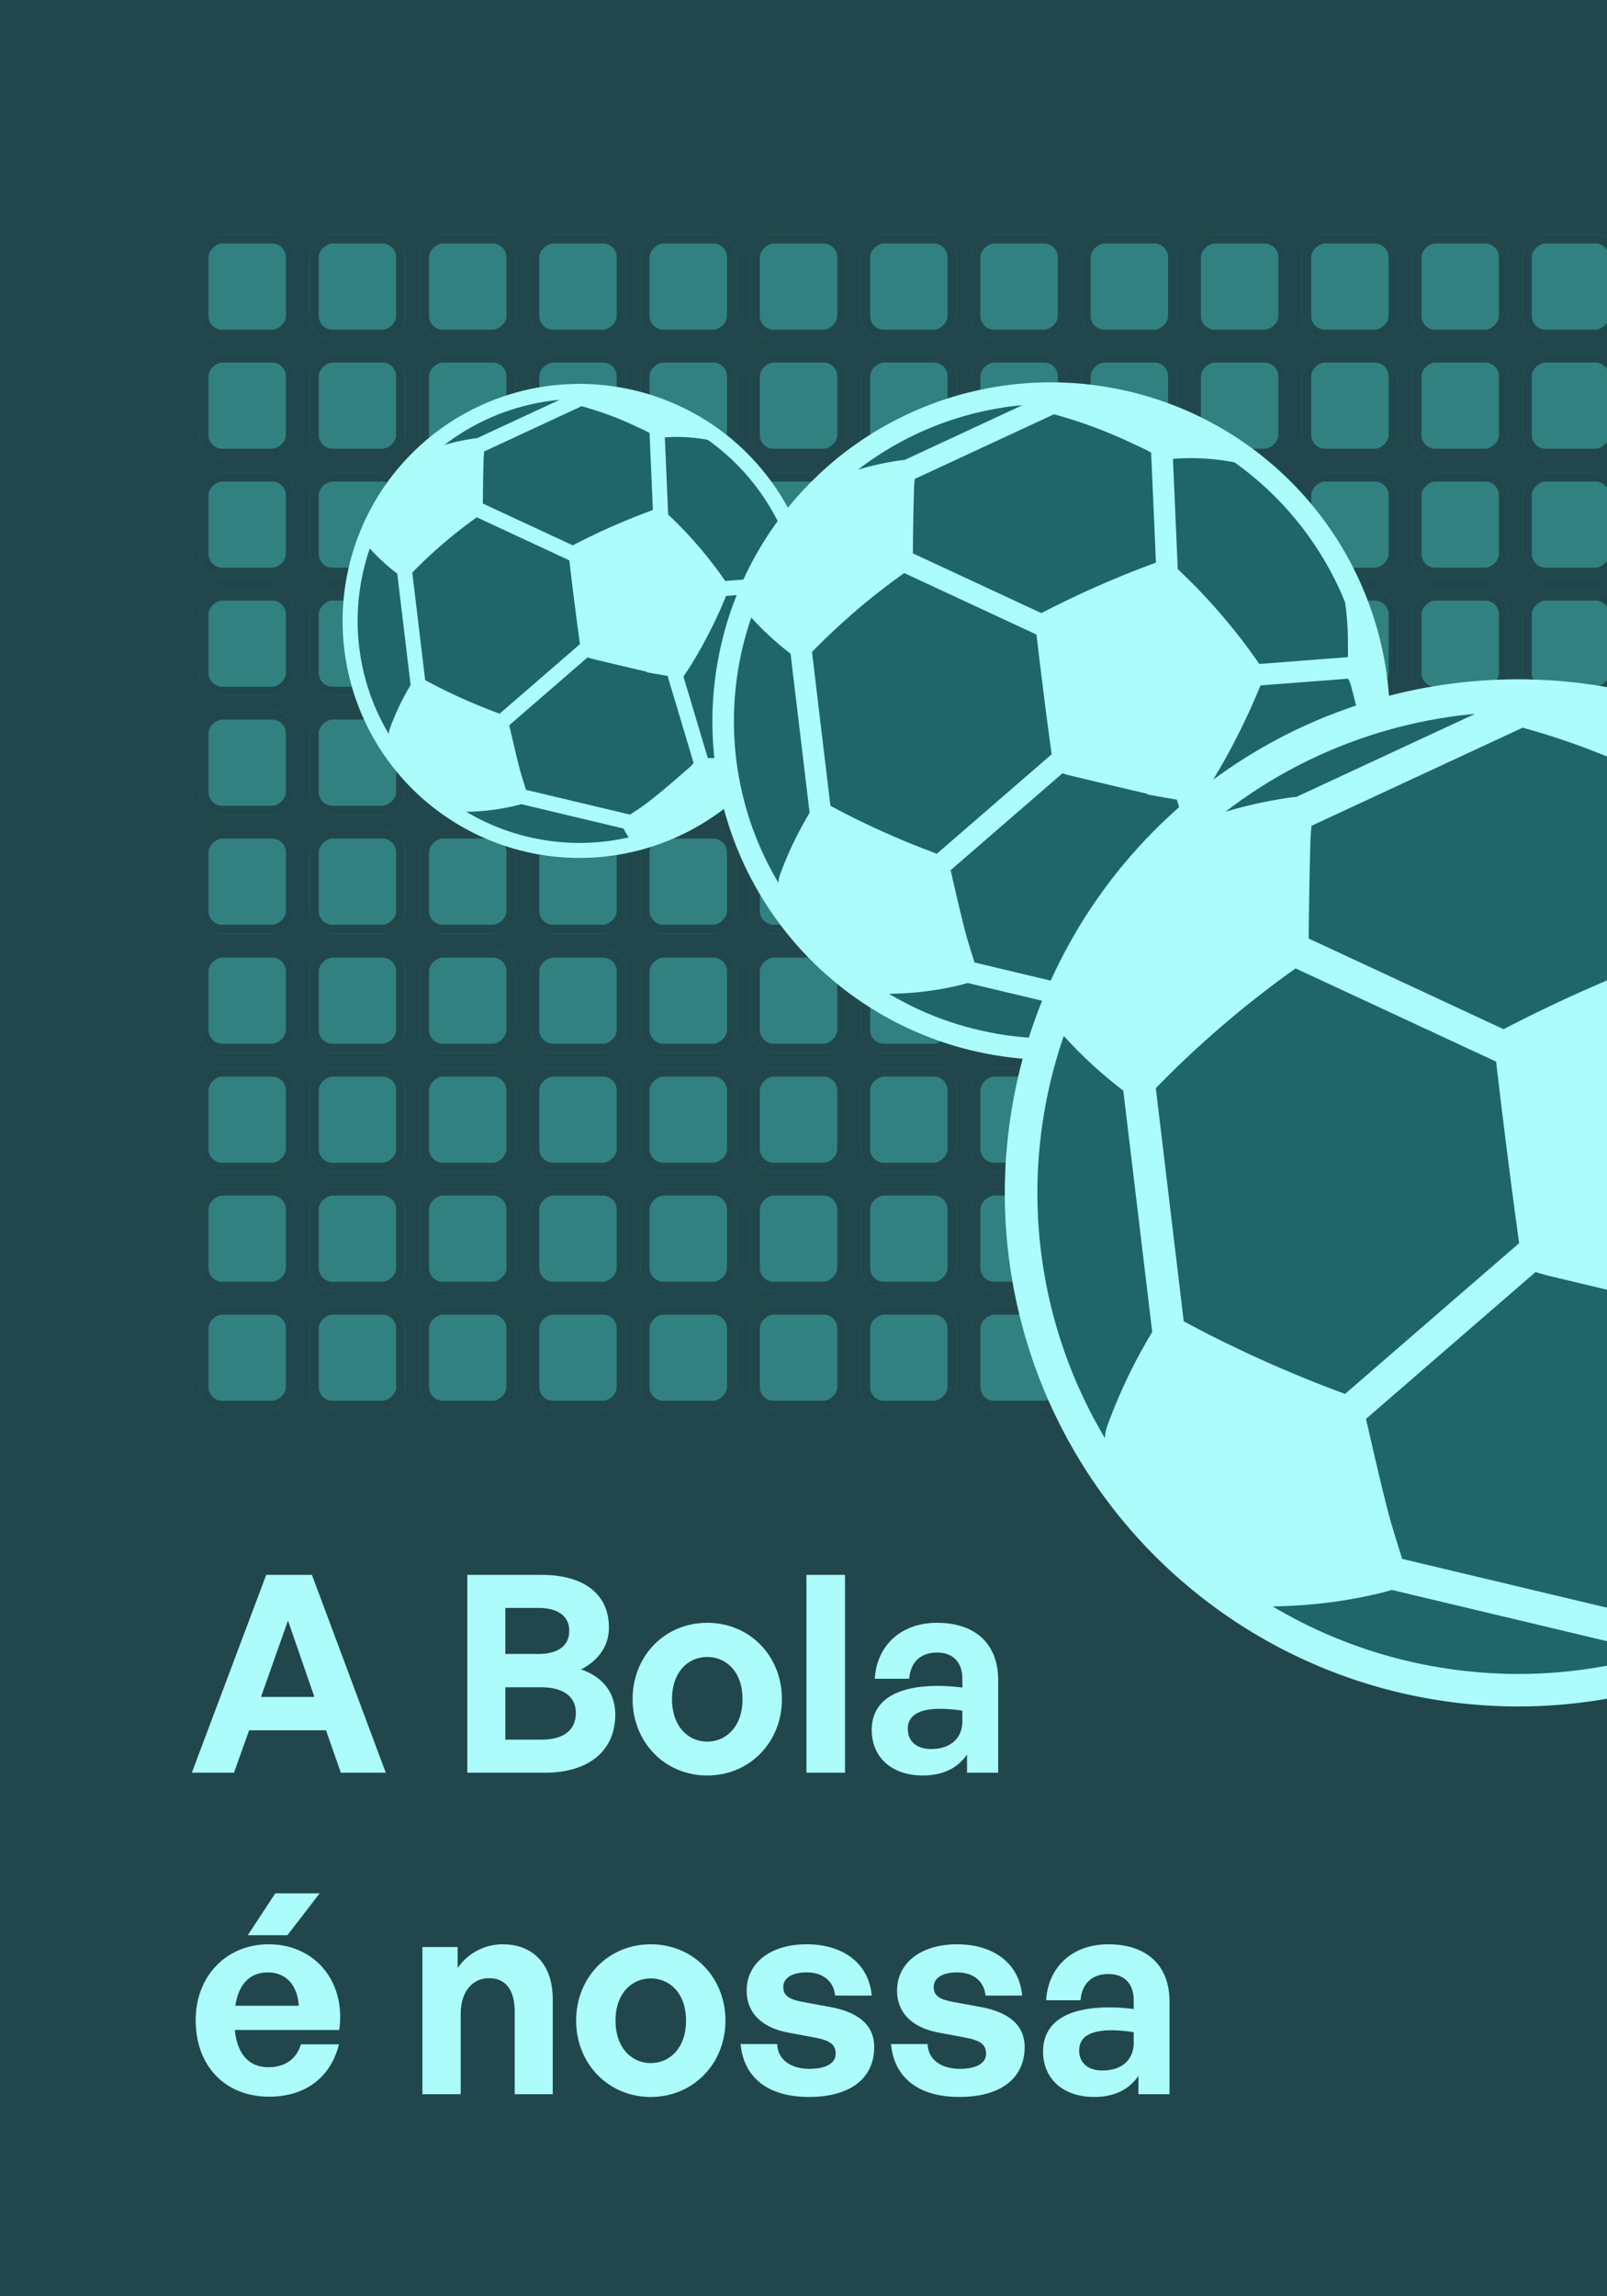 <?xml version="1.0" encoding="UTF-8"?>
<svg xmlns="http://www.w3.org/2000/svg" xmlns:xlink="http://www.w3.org/1999/xlink" width="350" height="500" viewBox="0 0 350 500">
  <rect x="0" y="0" width="350" height="500" fill="#333333" stroke="none"/>
  <defs>
    <clipPath id="a">
      <rect width="350" height="500" transform="translate(-13441 15281)" fill="#21474c"></rect>
    </clipPath>
    <clipPath id="c">
      <rect width="350" height="500"></rect>
    </clipPath>
  </defs>
  <g id="b" clip-path="url(#c)">
    <rect width="350" height="500" fill="#fff"></rect>
    <g transform="translate(13441 -15281)">
      <g clip-path="url(#a)">
        <rect width="350" height="500" transform="translate(-13441 15281)" fill="#21474c"></rect>
      </g>
      <g transform="translate(-13799.661 14812.735) rotate(-60)">
        <g transform="translate(-470.369 735.839) rotate(-30)" fill="#328181" stroke="#21474c" stroke-width="2">
          <rect width="22.753" height="20.857" rx="5" stroke="none"></rect>
          <rect x="1" y="1" width="20.753" height="18.857" rx="4" fill="none"></rect>
        </g>
        <g transform="translate(-447.927 722.882) rotate(-30)" fill="#328181" stroke="#21474c" stroke-width="2">
          <rect width="22.753" height="20.857" rx="5" stroke="none"></rect>
          <rect x="1" y="1" width="20.753" height="18.857" rx="4" fill="none"></rect>
        </g>
        <g transform="translate(-425.486 709.925) rotate(-30)" fill="#328181" stroke="#21474c" stroke-width="2">
          <rect width="22.753" height="20.857" rx="5" stroke="none"></rect>
          <rect x="1" y="1" width="20.753" height="18.857" rx="4" fill="none"></rect>
        </g>
        <g transform="translate(-403.045 696.969) rotate(-30)" fill="#328181" stroke="#21474c" stroke-width="2">
          <rect width="22.753" height="20.857" rx="5" stroke="none"></rect>
          <rect x="1" y="1" width="20.753" height="18.857" rx="4" fill="none"></rect>
        </g>
        <g transform="translate(-380.603 684.012) rotate(-30)" fill="#328181" stroke="#21474c" stroke-width="2">
          <rect width="22.753" height="20.857" rx="5" stroke="none"></rect>
          <rect x="1" y="1" width="20.753" height="18.857" rx="4" fill="none"></rect>
        </g>
        <g transform="translate(-358.161 671.055) rotate(-30)" fill="#328181" stroke="#21474c" stroke-width="2">
          <rect width="22.753" height="20.857" rx="5" stroke="none"></rect>
          <rect x="1" y="1" width="20.753" height="18.857" rx="4" fill="none"></rect>
        </g>
        <g transform="translate(-335.72 658.099) rotate(-30)" fill="#328181" stroke="#21474c" stroke-width="2">
          <rect width="22.753" height="20.857" rx="5" stroke="none"></rect>
          <rect x="1" y="1" width="20.753" height="18.857" rx="4" fill="none"></rect>
        </g>
        <g transform="translate(-313.278 645.142) rotate(-30)" fill="#328181" stroke="#21474c" stroke-width="2">
          <rect width="22.753" height="20.857" rx="5" stroke="none"></rect>
          <rect x="1" y="1" width="20.753" height="18.857" rx="4" fill="none"></rect>
        </g>
        <g transform="translate(-290.837 632.185) rotate(-30)" fill="#328181" stroke="#21474c" stroke-width="2">
          <rect width="22.753" height="20.857" rx="5" stroke="none"></rect>
          <rect x="1" y="1" width="20.753" height="18.857" rx="4" fill="none"></rect>
        </g>
        <g transform="translate(-268.395 619.229) rotate(-30)" fill="#328181" stroke="#21474c" stroke-width="2">
          <rect width="22.753" height="20.857" rx="5" stroke="none"></rect>
          <rect x="1" y="1" width="20.753" height="18.857" rx="4" fill="none"></rect>
        </g>
        <g transform="translate(-458.36 756.638) rotate(-30)" fill="#328181" stroke="#21474c" stroke-width="2">
          <rect width="22.753" height="20.857" rx="5" stroke="none"></rect>
          <rect x="1" y="1" width="20.753" height="18.857" rx="4" fill="none"></rect>
        </g>
        <g transform="translate(-435.919 743.681) rotate(-30)" fill="#328181" stroke="#21474c" stroke-width="2">
          <rect width="22.753" height="20.857" rx="5" stroke="none"></rect>
          <rect x="1" y="1" width="20.753" height="18.857" rx="4" fill="none"></rect>
        </g>
        <g transform="translate(-413.477 730.725) rotate(-30)" fill="#328181" stroke="#21474c" stroke-width="2">
          <rect width="22.753" height="20.857" rx="5" stroke="none"></rect>
          <rect x="1" y="1" width="20.753" height="18.857" rx="4" fill="none"></rect>
        </g>
        <g transform="translate(-391.036 717.768) rotate(-30)" fill="#328181" stroke="#21474c" stroke-width="2">
          <rect width="22.753" height="20.857" rx="5" stroke="none"></rect>
          <rect x="1" y="1" width="20.753" height="18.857" rx="4" fill="none"></rect>
        </g>
        <g transform="translate(-368.594 704.812) rotate(-30)" fill="#328181" stroke="#21474c" stroke-width="2">
          <rect width="22.753" height="20.857" rx="5" stroke="none"></rect>
          <rect x="1" y="1" width="20.753" height="18.857" rx="4" fill="none"></rect>
        </g>
        <g transform="translate(-346.153 691.855) rotate(-30)" fill="#328181" stroke="#21474c" stroke-width="2">
          <rect width="22.753" height="20.857" rx="5" stroke="none"></rect>
          <rect x="1" y="1" width="20.753" height="18.857" rx="4" fill="none"></rect>
        </g>
        <g transform="translate(-323.711 678.898) rotate(-30)" fill="#328181" stroke="#21474c" stroke-width="2">
          <rect width="22.753" height="20.857" rx="5" stroke="none"></rect>
          <rect x="1" y="1" width="20.753" height="18.857" rx="4" fill="none"></rect>
        </g>
        <g transform="translate(-301.27 665.942) rotate(-30)" fill="#328181" stroke="#21474c" stroke-width="2">
          <rect width="22.753" height="20.857" rx="5" stroke="none"></rect>
          <rect x="1" y="1" width="20.753" height="18.857" rx="4" fill="none"></rect>
        </g>
        <g transform="translate(-278.828 652.985) rotate(-30)" fill="#328181" stroke="#21474c" stroke-width="2">
          <rect width="22.753" height="20.857" rx="5" stroke="none"></rect>
          <rect x="1" y="1" width="20.753" height="18.857" rx="4" fill="none"></rect>
        </g>
        <g transform="translate(-256.386 640.029) rotate(-30)" fill="#328181" stroke="#21474c" stroke-width="2">
          <rect width="22.753" height="20.857" rx="5" stroke="none"></rect>
          <rect x="1" y="1" width="20.753" height="18.857" rx="4" fill="none"></rect>
        </g>
        <g transform="translate(-446.352 777.438) rotate(-30)" fill="#328181" stroke="#21474c" stroke-width="2">
          <rect width="22.753" height="20.857" rx="5" stroke="none"></rect>
          <rect x="1" y="1" width="20.753" height="18.857" rx="4" fill="none"></rect>
        </g>
        <g transform="translate(-423.91 764.481) rotate(-30)" fill="#328181" stroke="#21474c" stroke-width="2">
          <rect width="22.753" height="20.857" rx="5" stroke="none"></rect>
          <rect x="1" y="1" width="20.753" height="18.857" rx="4" fill="none"></rect>
        </g>
        <g transform="translate(-401.469 751.524) rotate(-30)" fill="#328181" stroke="#21474c" stroke-width="2">
          <rect width="22.753" height="20.857" rx="5" stroke="none"></rect>
          <rect x="1" y="1" width="20.753" height="18.857" rx="4" fill="none"></rect>
        </g>
        <g transform="translate(-379.027 738.568) rotate(-30)" fill="#328181" stroke="#21474c" stroke-width="2">
          <rect width="22.753" height="20.857" rx="5" stroke="none"></rect>
          <rect x="1" y="1" width="20.753" height="18.857" rx="4" fill="none"></rect>
        </g>
        <g transform="translate(-356.585 725.611) rotate(-30)" fill="#328181" stroke="#21474c" stroke-width="2">
          <rect width="22.753" height="20.857" rx="5" stroke="none"></rect>
          <rect x="1" y="1" width="20.753" height="18.857" rx="4" fill="none"></rect>
        </g>
        <g transform="translate(-334.144 712.655) rotate(-30)" fill="#328181" stroke="#21474c" stroke-width="2">
          <rect width="22.753" height="20.857" rx="5" stroke="none"></rect>
          <rect x="1" y="1" width="20.753" height="18.857" rx="4" fill="none"></rect>
        </g>
        <g transform="translate(-311.703 699.698) rotate(-30)" fill="#328181" stroke="#21474c" stroke-width="2">
          <rect width="22.753" height="20.857" rx="5" stroke="none"></rect>
          <rect x="1" y="1" width="20.753" height="18.857" rx="4" fill="none"></rect>
        </g>
        <g transform="translate(-289.261 686.741) rotate(-30)" fill="#328181" stroke="#21474c" stroke-width="2">
          <rect width="22.753" height="20.857" rx="5" stroke="none"></rect>
          <rect x="1" y="1" width="20.753" height="18.857" rx="4" fill="none"></rect>
        </g>
        <g transform="translate(-266.82 673.785) rotate(-30)" fill="#328181" stroke="#21474c" stroke-width="2">
          <rect width="22.753" height="20.857" rx="5" stroke="none"></rect>
          <rect x="1" y="1" width="20.753" height="18.857" rx="4" fill="none"></rect>
        </g>
        <g transform="translate(-244.378 660.828) rotate(-30)" fill="#328181" stroke="#21474c" stroke-width="2">
          <rect width="22.753" height="20.857" rx="5" stroke="none"></rect>
          <rect x="1" y="1" width="20.753" height="18.857" rx="4" fill="none"></rect>
        </g>
        <g transform="translate(-434.343 798.237) rotate(-30)" fill="#328181" stroke="#21474c" stroke-width="2">
          <rect width="22.753" height="20.857" rx="5" stroke="none"></rect>
          <rect x="1" y="1" width="20.753" height="18.857" rx="4" fill="none"></rect>
        </g>
        <g transform="translate(-411.902 785.28) rotate(-30)" fill="#328181" stroke="#21474c" stroke-width="2">
          <rect width="22.753" height="20.857" rx="5" stroke="none"></rect>
          <rect x="1" y="1" width="20.753" height="18.857" rx="4" fill="none"></rect>
        </g>
        <g transform="translate(-389.46 772.323) rotate(-30)" fill="#328181" stroke="#21474c" stroke-width="2">
          <rect width="22.753" height="20.857" rx="5" stroke="none"></rect>
          <rect x="1" y="1" width="20.753" height="18.857" rx="4" fill="none"></rect>
        </g>
        <g transform="translate(-367.019 759.367) rotate(-30)" fill="#328181" stroke="#21474c" stroke-width="2">
          <rect width="22.753" height="20.857" rx="5" stroke="none"></rect>
          <rect x="1" y="1" width="20.753" height="18.857" rx="4" fill="none"></rect>
        </g>
        <g transform="translate(-344.577 746.41) rotate(-30)" fill="#328181" stroke="#21474c" stroke-width="2">
          <rect width="22.753" height="20.857" rx="5" stroke="none"></rect>
          <rect x="1" y="1" width="20.753" height="18.857" rx="4" fill="none"></rect>
        </g>
        <g transform="translate(-322.135 733.454) rotate(-30)" fill="#328181" stroke="#21474c" stroke-width="2">
          <rect width="22.753" height="20.857" rx="5" stroke="none"></rect>
          <rect x="1" y="1" width="20.753" height="18.857" rx="4" fill="none"></rect>
        </g>
        <g transform="translate(-299.694 720.497) rotate(-30)" fill="#328181" stroke="#21474c" stroke-width="2">
          <rect width="22.753" height="20.857" rx="5" stroke="none"></rect>
          <rect x="1" y="1" width="20.753" height="18.857" rx="4" fill="none"></rect>
        </g>
        <g transform="translate(-277.253 707.54) rotate(-30)" fill="#328181" stroke="#21474c" stroke-width="2">
          <rect width="22.753" height="20.857" rx="5" stroke="none"></rect>
          <rect x="1" y="1" width="20.753" height="18.857" rx="4" fill="none"></rect>
        </g>
        <g transform="translate(-254.811 694.584) rotate(-30)" fill="#328181" stroke="#21474c" stroke-width="2">
          <rect width="22.753" height="20.857" rx="5" stroke="none"></rect>
          <rect x="1" y="1" width="20.753" height="18.857" rx="4" fill="none"></rect>
        </g>
        <g transform="translate(-232.369 681.627) rotate(-30)" fill="#328181" stroke="#21474c" stroke-width="2">
          <rect width="22.753" height="20.857" rx="5" stroke="none"></rect>
          <rect x="1" y="1" width="20.753" height="18.857" rx="4" fill="none"></rect>
        </g>
        <g transform="translate(-422.335 819.036) rotate(-30)" fill="#328181" stroke="#21474c" stroke-width="2">
          <rect width="22.753" height="20.857" rx="5" stroke="none"></rect>
          <rect x="1" y="1" width="20.753" height="18.857" rx="4" fill="none"></rect>
        </g>
        <g transform="translate(-399.893 806.08) rotate(-30)" fill="#328181" stroke="#21474c" stroke-width="2">
          <rect width="22.753" height="20.857" rx="5" stroke="none"></rect>
          <rect x="1" y="1" width="20.753" height="18.857" rx="4" fill="none"></rect>
        </g>
        <g transform="translate(-377.452 793.123) rotate(-30)" fill="#328181" stroke="#21474c" stroke-width="2">
          <rect width="22.753" height="20.857" rx="5" stroke="none"></rect>
          <rect x="1" y="1" width="20.753" height="18.857" rx="4" fill="none"></rect>
        </g>
        <g transform="translate(-355.01 780.166) rotate(-30)" fill="#328181" stroke="#21474c" stroke-width="2">
          <rect width="22.753" height="20.857" rx="5" stroke="none"></rect>
          <rect x="1" y="1" width="20.753" height="18.857" rx="4" fill="none"></rect>
        </g>
        <g transform="translate(-332.568 767.21) rotate(-30)" fill="#328181" stroke="#21474c" stroke-width="2">
          <rect width="22.753" height="20.857" rx="5" stroke="none"></rect>
          <rect x="1" y="1" width="20.753" height="18.857" rx="4" fill="none"></rect>
        </g>
        <g transform="translate(-310.127 754.253) rotate(-30)" fill="#328181" stroke="#21474c" stroke-width="2">
          <rect width="22.753" height="20.857" rx="5" stroke="none"></rect>
          <rect x="1" y="1" width="20.753" height="18.857" rx="4" fill="none"></rect>
        </g>
        <g transform="translate(-287.685 741.297) rotate(-30)" fill="#328181" stroke="#21474c" stroke-width="2">
          <rect width="22.753" height="20.857" rx="5" stroke="none"></rect>
          <rect x="1" y="1" width="20.753" height="18.857" rx="4" fill="none"></rect>
        </g>
        <g transform="translate(-265.244 728.34) rotate(-30)" fill="#328181" stroke="#21474c" stroke-width="2">
          <rect width="22.753" height="20.857" rx="5" stroke="none"></rect>
          <rect x="1" y="1" width="20.753" height="18.857" rx="4" fill="none"></rect>
        </g>
        <g transform="translate(-242.803 715.383) rotate(-30)" fill="#328181" stroke="#21474c" stroke-width="2">
          <rect width="22.753" height="20.857" rx="5" stroke="none"></rect>
          <rect x="1" y="1" width="20.753" height="18.857" rx="4" fill="none"></rect>
        </g>
        <g transform="translate(-220.361 702.427) rotate(-30)" fill="#328181" stroke="#21474c" stroke-width="2">
          <rect width="22.753" height="20.857" rx="5" stroke="none"></rect>
          <rect x="1" y="1" width="20.753" height="18.857" rx="4" fill="none"></rect>
        </g>
        <g transform="translate(-410.326 839.836) rotate(-30)" fill="#328181" stroke="#21474c" stroke-width="2">
          <rect width="22.753" height="20.857" rx="5" stroke="none"></rect>
          <rect x="1" y="1" width="20.753" height="18.857" rx="4" fill="none"></rect>
        </g>
        <g transform="translate(-387.885 826.879) rotate(-30)" fill="#328181" stroke="#21474c" stroke-width="2">
          <rect width="22.753" height="20.857" rx="5" stroke="none"></rect>
          <rect x="1" y="1" width="20.753" height="18.857" rx="4" fill="none"></rect>
        </g>
        <g transform="translate(-365.443 813.923) rotate(-30)" fill="#328181" stroke="#21474c" stroke-width="2">
          <rect width="22.753" height="20.857" rx="5" stroke="none"></rect>
          <rect x="1" y="1" width="20.753" height="18.857" rx="4" fill="none"></rect>
        </g>
        <g transform="translate(-343.002 800.966) rotate(-30)" fill="#328181" stroke="#21474c" stroke-width="2">
          <rect width="22.753" height="20.857" rx="5" stroke="none"></rect>
          <rect x="1" y="1" width="20.753" height="18.857" rx="4" fill="none"></rect>
        </g>
        <g transform="translate(-320.56 788.009) rotate(-30)" fill="#328181" stroke="#21474c" stroke-width="2">
          <rect width="22.753" height="20.857" rx="5" stroke="none"></rect>
          <rect x="1" y="1" width="20.753" height="18.857" rx="4" fill="none"></rect>
        </g>
        <g transform="translate(-298.118 775.053) rotate(-30)" fill="#328181" stroke="#21474c" stroke-width="2">
          <rect width="22.753" height="20.857" rx="5" stroke="none"></rect>
          <rect x="1" y="1" width="20.753" height="18.857" rx="4" fill="none"></rect>
        </g>
        <g transform="translate(-275.677 762.096) rotate(-30)" fill="#328181" stroke="#21474c" stroke-width="2">
          <rect width="22.753" height="20.857" rx="5" stroke="none"></rect>
          <rect x="1" y="1" width="20.753" height="18.857" rx="4" fill="none"></rect>
        </g>
        <g transform="translate(-253.236 749.14) rotate(-30)" fill="#328181" stroke="#21474c" stroke-width="2">
          <rect width="22.753" height="20.857" rx="5" stroke="none"></rect>
          <rect x="1" y="1" width="20.753" height="18.857" rx="4" fill="none"></rect>
        </g>
        <g transform="translate(-230.794 736.183) rotate(-30)" fill="#328181" stroke="#21474c" stroke-width="2">
          <rect width="22.753" height="20.857" rx="5" stroke="none"></rect>
          <rect x="1" y="1" width="20.753" height="18.857" rx="4" fill="none"></rect>
        </g>
        <g transform="translate(-208.352 723.226) rotate(-30)" fill="#328181" stroke="#21474c" stroke-width="2">
          <rect width="22.753" height="20.857" rx="5" stroke="none"></rect>
          <rect x="1" y="1" width="20.753" height="18.857" rx="4" fill="none"></rect>
        </g>
        <g transform="translate(-398.317 860.635) rotate(-30)" fill="#328181" stroke="#21474c" stroke-width="2">
          <rect width="22.753" height="20.857" rx="5" stroke="none"></rect>
          <rect x="1" y="1" width="20.753" height="18.857" rx="4" fill="none"></rect>
        </g>
        <g transform="translate(-375.876 847.679) rotate(-30)" fill="#328181" stroke="#21474c" stroke-width="2">
          <rect width="22.753" height="20.857" rx="5" stroke="none"></rect>
          <rect x="1" y="1" width="20.753" height="18.857" rx="4" fill="none"></rect>
        </g>
        <g transform="translate(-353.435 834.722) rotate(-30)" fill="#328181" stroke="#21474c" stroke-width="2">
          <rect width="22.753" height="20.857" rx="5" stroke="none"></rect>
          <rect x="1" y="1" width="20.753" height="18.857" rx="4" fill="none"></rect>
        </g>
        <g transform="translate(-330.993 821.766) rotate(-30)" fill="#328181" stroke="#21474c" stroke-width="2">
          <rect width="22.753" height="20.857" rx="5" stroke="none"></rect>
          <rect x="1" y="1" width="20.753" height="18.857" rx="4" fill="none"></rect>
        </g>
        <g transform="translate(-308.551 808.809) rotate(-30)" fill="#328181" stroke="#21474c" stroke-width="2">
          <rect width="22.753" height="20.857" rx="5" stroke="none"></rect>
          <rect x="1" y="1" width="20.753" height="18.857" rx="4" fill="none"></rect>
        </g>
        <g transform="translate(-286.11 795.852) rotate(-30)" fill="#328181" stroke="#21474c" stroke-width="2">
          <rect width="22.753" height="20.857" rx="5" stroke="none"></rect>
          <rect x="1" y="1" width="20.753" height="18.857" rx="4" fill="none"></rect>
        </g>
        <g transform="translate(-263.668 782.896) rotate(-30)" fill="#328181" stroke="#21474c" stroke-width="2">
          <rect width="22.753" height="20.857" rx="5" stroke="none"></rect>
          <rect x="1" y="1" width="20.753" height="18.857" rx="4" fill="none"></rect>
        </g>
        <g transform="translate(-241.227 769.939) rotate(-30)" fill="#328181" stroke="#21474c" stroke-width="2">
          <rect width="22.753" height="20.857" rx="5" stroke="none"></rect>
          <rect x="1" y="1" width="20.753" height="18.857" rx="4" fill="none"></rect>
        </g>
        <g transform="translate(-218.786 756.982) rotate(-30)" fill="#328181" stroke="#21474c" stroke-width="2">
          <rect width="22.753" height="20.857" rx="5" stroke="none"></rect>
          <rect x="1" y="1" width="20.753" height="18.857" rx="4" fill="none"></rect>
        </g>
        <g transform="translate(-196.344 744.026) rotate(-30)" fill="#328181" stroke="#21474c" stroke-width="2">
          <rect width="22.753" height="20.857" rx="5" stroke="none"></rect>
          <rect x="1" y="1" width="20.753" height="18.857" rx="4" fill="none"></rect>
        </g>
        <g transform="translate(-386.309 881.435) rotate(-30)" fill="#328181" stroke="#21474c" stroke-width="2">
          <rect width="22.753" height="20.857" rx="5" stroke="none"></rect>
          <rect x="1" y="1" width="20.753" height="18.857" rx="4" fill="none"></rect>
        </g>
        <g transform="translate(-363.867 868.478) rotate(-30)" fill="#328181" stroke="#21474c" stroke-width="2">
          <rect width="22.753" height="20.857" rx="5" stroke="none"></rect>
          <rect x="1" y="1" width="20.753" height="18.857" rx="4" fill="none"></rect>
        </g>
        <g transform="translate(-341.426 855.521) rotate(-30)" fill="#328181" stroke="#21474c" stroke-width="2">
          <rect width="22.753" height="20.857" rx="5" stroke="none"></rect>
          <rect x="1" y="1" width="20.753" height="18.857" rx="4" fill="none"></rect>
        </g>
        <g transform="translate(-318.985 842.565) rotate(-30)" fill="#328181" stroke="#21474c" stroke-width="2">
          <rect width="22.753" height="20.857" rx="5" stroke="none"></rect>
          <rect x="1" y="1" width="20.753" height="18.857" rx="4" fill="none"></rect>
        </g>
        <g transform="translate(-296.543 829.608) rotate(-30)" fill="#328181" stroke="#21474c" stroke-width="2">
          <rect width="22.753" height="20.857" rx="5" stroke="none"></rect>
          <rect x="1" y="1" width="20.753" height="18.857" rx="4" fill="none"></rect>
        </g>
        <g transform="translate(-274.101 816.651) rotate(-30)" fill="#328181" stroke="#21474c" stroke-width="2">
          <rect width="22.753" height="20.857" rx="5" stroke="none"></rect>
          <rect x="1" y="1" width="20.753" height="18.857" rx="4" fill="none"></rect>
        </g>
        <g transform="translate(-251.66 803.695) rotate(-30)" fill="#328181" stroke="#21474c" stroke-width="2">
          <rect width="22.753" height="20.857" rx="5" stroke="none"></rect>
          <rect x="1" y="1" width="20.753" height="18.857" rx="4" fill="none"></rect>
        </g>
        <g transform="translate(-229.218 790.738) rotate(-30)" fill="#328181" stroke="#21474c" stroke-width="2">
          <rect width="22.753" height="20.857" rx="5" stroke="none"></rect>
          <rect x="1" y="1" width="20.753" height="18.857" rx="4" fill="none"></rect>
        </g>
        <g transform="translate(-206.777 777.781) rotate(-30)" fill="#328181" stroke="#21474c" stroke-width="2">
          <rect width="22.753" height="20.857" rx="5" stroke="none"></rect>
          <rect x="1" y="1" width="20.753" height="18.857" rx="4" fill="none"></rect>
        </g>
        <g transform="translate(-184.335 764.825) rotate(-30)" fill="#328181" stroke="#21474c" stroke-width="2">
          <rect width="22.753" height="20.857" rx="5" stroke="none"></rect>
          <rect x="1" y="1" width="20.753" height="18.857" rx="4" fill="none"></rect>
        </g>
        <g transform="translate(-374.3 902.234) rotate(-30)" fill="#328181" stroke="#21474c" stroke-width="2">
          <rect width="22.753" height="20.857" rx="5" stroke="none"></rect>
          <rect x="1" y="1" width="20.753" height="18.857" rx="4" fill="none"></rect>
        </g>
        <g transform="translate(-351.859 889.277) rotate(-30)" fill="#328181" stroke="#21474c" stroke-width="2">
          <rect width="22.753" height="20.857" rx="5" stroke="none"></rect>
          <rect x="1" y="1" width="20.753" height="18.857" rx="4" fill="none"></rect>
        </g>
        <g transform="translate(-329.417 876.321) rotate(-30)" fill="#328181" stroke="#21474c" stroke-width="2">
          <rect width="22.753" height="20.857" rx="5" stroke="none"></rect>
          <rect x="1" y="1" width="20.753" height="18.857" rx="4" fill="none"></rect>
        </g>
        <g transform="translate(-306.976 863.364) rotate(-30)" fill="#328181" stroke="#21474c" stroke-width="2">
          <rect width="22.753" height="20.857" rx="5" stroke="none"></rect>
          <rect x="1" y="1" width="20.753" height="18.857" rx="4" fill="none"></rect>
        </g>
        <g transform="translate(-284.534 850.408) rotate(-30)" fill="#328181" stroke="#21474c" stroke-width="2">
          <rect width="22.753" height="20.857" rx="5" stroke="none"></rect>
          <rect x="1" y="1" width="20.753" height="18.857" rx="4" fill="none"></rect>
        </g>
        <g transform="translate(-262.093 837.451) rotate(-30)" fill="#328181" stroke="#21474c" stroke-width="2">
          <rect width="22.753" height="20.857" rx="5" stroke="none"></rect>
          <rect x="1" y="1" width="20.753" height="18.857" rx="4" fill="none"></rect>
        </g>
        <g transform="translate(-239.651 824.494) rotate(-30)" fill="#328181" stroke="#21474c" stroke-width="2">
          <rect width="22.753" height="20.857" rx="5" stroke="none"></rect>
          <rect x="1" y="1" width="20.753" height="18.857" rx="4" fill="none"></rect>
        </g>
        <g transform="translate(-217.21 811.538) rotate(-30)" fill="#328181" stroke="#21474c" stroke-width="2">
          <rect width="22.753" height="20.857" rx="5" stroke="none"></rect>
          <rect x="1" y="1" width="20.753" height="18.857" rx="4" fill="none"></rect>
        </g>
        <g transform="translate(-194.768 798.581) rotate(-30)" fill="#328181" stroke="#21474c" stroke-width="2">
          <rect width="22.753" height="20.857" rx="5" stroke="none"></rect>
          <rect x="1" y="1" width="20.753" height="18.857" rx="4" fill="none"></rect>
        </g>
        <g transform="translate(-172.326 785.624) rotate(-30)" fill="#328181" stroke="#21474c" stroke-width="2">
          <rect width="22.753" height="20.857" rx="5" stroke="none"></rect>
          <rect x="1" y="1" width="20.753" height="18.857" rx="4" fill="none"></rect>
        </g>
        <g transform="translate(-362.292 923.034) rotate(-30)" fill="#328181" stroke="#21474c" stroke-width="2">
          <rect width="22.753" height="20.857" rx="5" stroke="none"></rect>
          <rect x="1" y="1" width="20.753" height="18.857" rx="4" fill="none"></rect>
        </g>
        <g transform="translate(-339.85 910.078) rotate(-30)" fill="#328181" stroke="#21474c" stroke-width="2">
          <rect width="22.753" height="20.857" rx="5" stroke="none"></rect>
          <rect x="1" y="1" width="20.753" height="18.857" rx="4" fill="none"></rect>
        </g>
        <g transform="translate(-317.409 897.121) rotate(-30)" fill="#328181" stroke="#21474c" stroke-width="2">
          <rect width="22.753" height="20.857" rx="5" stroke="none"></rect>
          <rect x="1" y="1" width="20.753" height="18.857" rx="4" fill="none"></rect>
        </g>
        <g transform="translate(-294.967 884.164) rotate(-30)" fill="#328181" stroke="#21474c" stroke-width="2">
          <rect width="22.753" height="20.857" rx="5" stroke="none"></rect>
          <rect x="1" y="1" width="20.753" height="18.857" rx="4" fill="none"></rect>
        </g>
        <g transform="translate(-272.525 871.208) rotate(-30)" fill="#328181" stroke="#21474c" stroke-width="2">
          <rect width="22.753" height="20.857" rx="5" stroke="none"></rect>
          <rect x="1" y="1" width="20.753" height="18.857" rx="4" fill="none"></rect>
        </g>
        <g transform="translate(-250.084 858.251) rotate(-30)" fill="#328181" stroke="#21474c" stroke-width="2">
          <rect width="22.753" height="20.857" rx="5" stroke="none"></rect>
          <rect x="1" y="1" width="20.753" height="18.857" rx="4" fill="none"></rect>
        </g>
        <g transform="translate(-227.643 845.294) rotate(-30)" fill="#328181" stroke="#21474c" stroke-width="2">
          <rect width="22.753" height="20.857" rx="5" stroke="none"></rect>
          <rect x="1" y="1" width="20.753" height="18.857" rx="4" fill="none"></rect>
        </g>
        <g transform="translate(-205.201 832.337) rotate(-30)" fill="#328181" stroke="#21474c" stroke-width="2">
          <rect width="22.753" height="20.857" rx="5" stroke="none"></rect>
          <rect x="1" y="1" width="20.753" height="18.857" rx="4" fill="none"></rect>
        </g>
        <g transform="translate(-182.76 819.381) rotate(-30)" fill="#328181" stroke="#21474c" stroke-width="2">
          <rect width="22.753" height="20.857" rx="5" stroke="none"></rect>
          <rect x="1" y="1" width="20.753" height="18.857" rx="4" fill="none"></rect>
        </g>
        <g transform="translate(-160.318 806.424) rotate(-30)" fill="#328181" stroke="#21474c" stroke-width="2">
          <rect width="22.753" height="20.857" rx="5" stroke="none"></rect>
          <rect x="1" y="1" width="20.753" height="18.857" rx="4" fill="none"></rect>
        </g>
        <g transform="translate(-350.283 943.833) rotate(-30)" fill="#328181" stroke="#21474c" stroke-width="2">
          <rect width="22.753" height="20.857" rx="5" stroke="none"></rect>
          <rect x="1" y="1" width="20.753" height="18.857" rx="4" fill="none"></rect>
        </g>
        <g transform="translate(-327.842 930.877) rotate(-30)" fill="#328181" stroke="#21474c" stroke-width="2">
          <rect width="22.753" height="20.857" rx="5" stroke="none"></rect>
          <rect x="1" y="1" width="20.753" height="18.857" rx="4" fill="none"></rect>
        </g>
        <g transform="translate(-305.4 917.92) rotate(-30)" fill="#328181" stroke="#21474c" stroke-width="2">
          <rect width="22.753" height="20.857" rx="5" stroke="none"></rect>
          <rect x="1" y="1" width="20.753" height="18.857" rx="4" fill="none"></rect>
        </g>
        <g transform="translate(-282.959 904.963) rotate(-30)" fill="#328181" stroke="#21474c" stroke-width="2">
          <rect width="22.753" height="20.857" rx="5" stroke="none"></rect>
          <rect x="1" y="1" width="20.753" height="18.857" rx="4" fill="none"></rect>
        </g>
        <g transform="translate(-260.517 892.007) rotate(-30)" fill="#328181" stroke="#21474c" stroke-width="2">
          <rect width="22.753" height="20.857" rx="5" stroke="none"></rect>
          <rect x="1" y="1" width="20.753" height="18.857" rx="4" fill="none"></rect>
        </g>
        <g transform="translate(-238.075 879.05) rotate(-30)" fill="#328181" stroke="#21474c" stroke-width="2">
          <rect width="22.753" height="20.857" rx="5" stroke="none"></rect>
          <rect x="1" y="1" width="20.753" height="18.857" rx="4" fill="none"></rect>
        </g>
        <g transform="translate(-215.634 866.094) rotate(-30)" fill="#328181" stroke="#21474c" stroke-width="2">
          <rect width="22.753" height="20.857" rx="5" stroke="none"></rect>
          <rect x="1" y="1" width="20.753" height="18.857" rx="4" fill="none"></rect>
        </g>
        <g transform="translate(-193.193 853.137) rotate(-30)" fill="#328181" stroke="#21474c" stroke-width="2">
          <rect width="22.753" height="20.857" rx="5" stroke="none"></rect>
          <rect x="1" y="1" width="20.753" height="18.857" rx="4" fill="none"></rect>
        </g>
        <g transform="translate(-170.751 840.18) rotate(-30)" fill="#328181" stroke="#21474c" stroke-width="2">
          <rect width="22.753" height="20.857" rx="5" stroke="none"></rect>
          <rect x="1" y="1" width="20.753" height="18.857" rx="4" fill="none"></rect>
        </g>
        <g transform="translate(-148.309 827.224) rotate(-30)" fill="#328181" stroke="#21474c" stroke-width="2">
          <rect width="22.753" height="20.857" rx="5" stroke="none"></rect>
          <rect x="1" y="1" width="20.753" height="18.857" rx="4" fill="none"></rect>
        </g>
        <g transform="translate(-338.274 964.632) rotate(-30)" fill="#328181" stroke="#21474c" stroke-width="2">
          <rect width="22.753" height="20.857" rx="5" stroke="none"></rect>
          <rect x="1" y="1" width="20.753" height="18.857" rx="4" fill="none"></rect>
        </g>
        <g transform="translate(-315.833 951.676) rotate(-30)" fill="#328181" stroke="#21474c" stroke-width="2">
          <rect width="22.753" height="20.857" rx="5" stroke="none"></rect>
          <rect x="1" y="1" width="20.753" height="18.857" rx="4" fill="none"></rect>
        </g>
        <g transform="translate(-293.392 938.719) rotate(-30)" fill="#328181" stroke="#21474c" stroke-width="2">
          <rect width="22.753" height="20.857" rx="5" stroke="none"></rect>
          <rect x="1" y="1" width="20.753" height="18.857" rx="4" fill="none"></rect>
        </g>
        <g transform="translate(-270.95 925.762) rotate(-30)" fill="#328181" stroke="#21474c" stroke-width="2">
          <rect width="22.753" height="20.857" rx="5" stroke="none"></rect>
          <rect x="1" y="1" width="20.753" height="18.857" rx="4" fill="none"></rect>
        </g>
        <g transform="translate(-248.508 912.806) rotate(-30)" fill="#328181" stroke="#21474c" stroke-width="2">
          <rect width="22.753" height="20.857" rx="5" stroke="none"></rect>
          <rect x="1" y="1" width="20.753" height="18.857" rx="4" fill="none"></rect>
        </g>
        <g transform="translate(-226.067 899.849) rotate(-30)" fill="#328181" stroke="#21474c" stroke-width="2">
          <rect width="22.753" height="20.857" rx="5" stroke="none"></rect>
          <rect x="1" y="1" width="20.753" height="18.857" rx="4" fill="none"></rect>
        </g>
        <g transform="translate(-203.625 886.893) rotate(-30)" fill="#328181" stroke="#21474c" stroke-width="2">
          <rect width="22.753" height="20.857" rx="5" stroke="none"></rect>
          <rect x="1" y="1" width="20.753" height="18.857" rx="4" fill="none"></rect>
        </g>
        <g transform="translate(-181.184 873.936) rotate(-30)" fill="#328181" stroke="#21474c" stroke-width="2">
          <rect width="22.753" height="20.857" rx="5" stroke="none"></rect>
          <rect x="1" y="1" width="20.753" height="18.857" rx="4" fill="none"></rect>
        </g>
        <g transform="translate(-158.743 860.98) rotate(-30)" fill="#328181" stroke="#21474c" stroke-width="2">
          <rect width="22.753" height="20.857" rx="5" stroke="none"></rect>
          <rect x="1" y="1" width="20.753" height="18.857" rx="4" fill="none"></rect>
        </g>
        <g transform="translate(-136.301 848.023) rotate(-30)" fill="#328181" stroke="#21474c" stroke-width="2">
          <rect width="22.753" height="20.857" rx="5" stroke="none"></rect>
          <rect x="1" y="1" width="20.753" height="18.857" rx="4" fill="none"></rect>
        </g>
        <g transform="translate(-326.266 985.432) rotate(-30)" fill="#328181" stroke="#21474c" stroke-width="2">
          <rect width="22.753" height="20.857" rx="5" stroke="none"></rect>
          <rect x="1" y="1" width="20.753" height="18.857" rx="4" fill="none"></rect>
        </g>
        <g transform="translate(-303.824 972.476) rotate(-30)" fill="#328181" stroke="#21474c" stroke-width="2">
          <rect width="22.753" height="20.857" rx="5" stroke="none"></rect>
          <rect x="1" y="1" width="20.753" height="18.857" rx="4" fill="none"></rect>
        </g>
        <g transform="translate(-281.383 959.519) rotate(-30)" fill="#328181" stroke="#21474c" stroke-width="2">
          <rect width="22.753" height="20.857" rx="5" stroke="none"></rect>
          <rect x="1" y="1" width="20.753" height="18.857" rx="4" fill="none"></rect>
        </g>
        <g transform="translate(-258.942 946.563) rotate(-30)" fill="#328181" stroke="#21474c" stroke-width="2">
          <rect width="22.753" height="20.857" rx="5" stroke="none"></rect>
          <rect x="1" y="1" width="20.753" height="18.857" rx="4" fill="none"></rect>
        </g>
        <g transform="translate(-236.5 933.606) rotate(-30)" fill="#328181" stroke="#21474c" stroke-width="2">
          <rect width="22.753" height="20.857" rx="5" stroke="none"></rect>
          <rect x="1" y="1" width="20.753" height="18.857" rx="4" fill="none"></rect>
        </g>
        <g transform="translate(-214.058 920.649) rotate(-30)" fill="#328181" stroke="#21474c" stroke-width="2">
          <rect width="22.753" height="20.857" rx="5" stroke="none"></rect>
          <rect x="1" y="1" width="20.753" height="18.857" rx="4" fill="none"></rect>
        </g>
        <g transform="translate(-191.617 907.693) rotate(-30)" fill="#328181" stroke="#21474c" stroke-width="2">
          <rect width="22.753" height="20.857" rx="5" stroke="none"></rect>
          <rect x="1" y="1" width="20.753" height="18.857" rx="4" fill="none"></rect>
        </g>
        <g transform="translate(-169.175 894.736) rotate(-30)" fill="#328181" stroke="#21474c" stroke-width="2">
          <rect width="22.753" height="20.857" rx="5" stroke="none"></rect>
          <rect x="1" y="1" width="20.753" height="18.857" rx="4" fill="none"></rect>
        </g>
        <g transform="translate(-146.734 881.779) rotate(-30)" fill="#328181" stroke="#21474c" stroke-width="2">
          <rect width="22.753" height="20.857" rx="5" stroke="none"></rect>
          <rect x="1" y="1" width="20.753" height="18.857" rx="4" fill="none"></rect>
        </g>
        <g transform="translate(-124.292 868.823) rotate(-30)" fill="#328181" stroke="#21474c" stroke-width="2">
          <rect width="22.753" height="20.857" rx="5" stroke="none"></rect>
          <rect x="1" y="1" width="20.753" height="18.857" rx="4" fill="none"></rect>
        </g>
      </g>
      <path d="M33.24,0h9.78L26.94-43.08H16.98L.78,0H9.96l3.3-9.24H30ZM21.72-33.12,27.48-16.5H15.84ZM93-12.66c0-4.74-2.64-8.16-7.44-9.84,3.84-1.98,6.06-5.16,6.06-9.12,0-7.38-5.58-11.46-14.64-11.46H60.78V0H77.64C87.12,0,93-4.68,93-12.66ZM76.26-35.88c4.44,0,6.72,1.92,6.72,4.98,0,3.12-2.28,5.04-6.72,5.04h-7.2V-35.88Zm.66,17.28c4.92,0,7.5,2.16,7.5,5.58,0,3.66-2.58,5.82-7.5,5.82H69.06V-18.6ZM113.04.6c9.3,0,16.26-7.32,16.26-16.62,0-9.36-6.96-16.62-16.26-16.62S96.78-25.38,96.78-16.02C96.78-6.72,103.74.6,113.04.6Zm0-7.38c-4.14,0-7.68-3.3-7.68-9.24s3.54-9.18,7.68-9.18,7.68,3.24,7.68,9.18S117.18-6.78,113.04-6.78Zm30,6.78V-43.08h-8.4V0Zm26.58,0h6.78V-20.16c0-7.86-4.92-12.48-13.32-12.48-7.74,0-13.08,4.8-13.56,12.18h7.5c.3-3.6,2.46-5.7,6.06-5.7,3.48,0,5.52,2.1,5.52,5.7v1.92a42.01,42.01,0,0,0-5.34-.36c-9.36,0-14.4,3.36-14.4,9.6,0,6,4.44,9.9,11.1,9.9,4.38,0,7.56-1.56,9.66-4.56Zm-12.9-9.54c0-2.88,2.34-4.38,7.08-4.38a30.546,30.546,0,0,1,4.8.42v2.28c0,3.72-2.58,6.06-6.84,6.06C158.64-5.16,156.72-6.84,156.72-9.54ZM21.6,35.38l7.02-9.12H18.96l-6,9.12ZM17.64,70.54c7.8,0,13.38-4.14,15.18-11.4H24.54c-.96,3.18-3.42,4.98-7.08,4.98-4.26,0-6.78-2.88-7.32-8.1H32.88c1.5-10.44-5.22-18.66-15.36-18.66-9.24,0-15.9,6.96-15.9,16.5C1.62,63.88,8.04,70.54,17.64,70.54Zm-.3-27.06c3.96,0,6.48,2.82,6.72,7.26H10.26C10.98,46,13.44,43.48,17.34,43.48Zm42,9.06c0-5.16,2.82-7.8,6.12-7.8,3.78,0,5.64,2.64,5.64,7.38V70h8.28V49.3c0-7.74-4.44-11.94-10.86-11.94a11.871,11.871,0,0,0-9.84,5.16V37.96H51V70h8.34Zm41.4,18.06c9.3,0,16.26-7.32,16.26-16.62,0-9.36-6.96-16.62-16.26-16.62S84.48,44.62,84.48,53.98C84.48,63.28,91.44,70.6,100.74,70.6Zm0-7.38c-4.14,0-7.68-3.3-7.68-9.24s3.54-9.18,7.68-9.18,7.68,3.24,7.68,9.18S104.88,63.22,100.74,63.22Zm48.66-3.48c0-4.62-3.18-7.5-9.42-8.7L133.8,49.9c-2.88-.54-4.2-1.32-4.2-3.24,0-2.04,2.04-3.18,5.1-3.18,3.54,0,5.88,1.92,6.18,5.04h7.98c-.6-6.9-6.12-11.16-14.16-11.16-7.98,0-13.08,4.14-13.08,10.08,0,4.98,3.48,8.16,9.24,9.18l5.76,1.08c3.06.6,4.38,1.44,4.38,3.48,0,2.28-2.46,3.3-5.7,3.3-4.14,0-6.96-2.1-7.02-5.4H120.3c.66,7.14,5.76,11.52,14.88,11.52S149.4,66.46,149.4,59.74Zm32.76,0c0-4.62-3.18-7.5-9.42-8.7l-6.18-1.14c-2.88-.54-4.2-1.32-4.2-3.24,0-2.04,2.04-3.18,5.1-3.18,3.54,0,5.88,1.92,6.18,5.04h7.98c-.6-6.9-6.12-11.16-14.16-11.16-7.98,0-13.08,4.14-13.08,10.08,0,4.98,3.48,8.16,9.24,9.18l5.76,1.08c3.06.6,4.38,1.44,4.38,3.48,0,2.28-2.46,3.3-5.7,3.3-4.14,0-6.96-2.1-7.02-5.4h-7.98c.66,7.14,5.76,11.52,14.88,11.52S182.16,66.46,182.16,59.74ZM206.94,70h6.78V49.84c0-7.86-4.92-12.48-13.32-12.48-7.74,0-13.08,4.8-13.56,12.18h7.5c.3-3.6,2.46-5.7,6.06-5.7,3.48,0,5.52,2.1,5.52,5.7v1.92a42.01,42.01,0,0,0-5.34-.36c-9.36,0-14.4,3.36-14.4,9.6,0,6,4.44,9.9,11.1,9.9,4.38,0,7.56-1.56,9.66-4.56Zm-12.9-9.54c0-2.88,2.34-4.38,7.08-4.38a30.546,30.546,0,0,1,4.8.42v2.28c0,3.72-2.58,6.06-6.84,6.06C195.96,64.84,194.04,63.16,194.04,60.46Z" transform="translate(-13400 15667)" fill="#acfcfc"></path>
    </g>
    <g transform="translate(12392.613 -15898)">
      <circle cx="50.506" cy="50.506" r="50.506" transform="translate(-12317.176 15982.606)" fill="#1f6669"></circle>
      <g transform="matrix(-0.819, 0.574, -0.574, -0.819, -12194.505, 16045.845)">
        <path d="M32.184,3.776a51.586,51.586,0,0,0-17.07,84.309,51.558,51.558,0,0,0,72.974,0,51.558,51.558,0,0,0,0-72.974,51.671,51.671,0,0,0-55.9-11.335ZM12.9,73.322a35.419,35.419,0,0,1-6.8-5.473,48.646,48.646,0,0,1-1.57-27.108,43.337,43.337,0,0,1,3.305-5.483c.384-.54.739-1.1,1.149-1.628l11.644,6.89v.292A89.7,89.7,0,0,0,22.495,59.42c0,.029.009.044.014.07L13.478,73.65C13.281,73.55,13.086,73.442,12.9,73.322ZM47.519,97.26a44.338,44.338,0,0,0,6.2,2.6,48.391,48.391,0,0,1-26.181-6.341l19.52,3.478C47.207,97.087,47.359,97.179,47.519,97.26Zm-.071-3.524L24.413,89.631A71.931,71.931,0,0,1,17.21,79.2c-.53-.941-1.122-1.855-1.571-2.838l9.022-14.146c.2.05.422.1.674.17a149.715,149.715,0,0,0,17.172,3.425c.338.047.62.088.861.114l10.815,18.7q-2.815,3.957-5.714,7.857C48.146,92.909,47.8,93.324,47.448,93.736Zm38.324-7.965a48,48,0,0,1-5.818,4.964A44.221,44.221,0,0,0,78.21,82.8L89.749,61.275a53.9,53.9,0,0,0,9.091-5.124,4.066,4.066,0,0,0,.921-.881A48.083,48.083,0,0,1,85.772,85.771ZM85.26,57.853c.429.819.853,1.646,1.278,2.484L75.393,81.128c-.064.014-.125.029-.19.037A101.66,101.66,0,0,1,56.98,82.917L45.858,63.685q2.6-4.821,5.148-9.67c1.155-2.19,2.29-4.395,3.424-6.6l23.019-2.364A128.5,128.5,0,0,1,85.26,57.853ZM80.59,33.192c-1.092,2.885-2.262,5.74-3.424,8.6L54.742,44.1c-.268-.354-.546-.7-.838-1.034q-3.972-4.5-7.974-8.968c.024-.03.048-.053.073-.08q-1.611-1.608-3.224-3.22L49.021,12a8.756,8.756,0,0,1,1.3-.257c3.394-.345,6.792-.736,10.194-.933a49.585,49.585,0,0,1,6.3-.034L82.26,28.184C81.728,29.864,81.209,31.548,80.59,33.192Zm5.182-15.766a48.114,48.114,0,0,1,9.893,14.327A49.053,49.053,0,0,0,86.45,26.8c-.5-.208-1.022-.392-1.549-.573L69.7,9.092a20.1,20.1,0,0,0,.184-2.229A48.1,48.1,0,0,1,85.772,17.427ZM36.126,5.963c.06.044.088.081.123.091a38.646,38.646,0,0,1,9.617,5.066L40.033,28.685a.626.626,0,0,0-.087.03c-1.194.493-2.41.935-3.585,1.47a102.818,102.818,0,0,0-14.007,7.559L10.845,30.935a3.478,3.478,0,0,1,.2-1.05c.773-2.059,1.533-4.13,2.407-6.147a46.1,46.1,0,0,1,2.277-4.523c.548-.6,1.115-1.2,1.7-1.788a48.04,48.04,0,0,1,18.8-11.639C36.2,5.844,36.16,5.9,36.126,5.963Z" transform="translate(0 0)" fill="#acfcfc"></path>
      </g>
    </g>
    <g transform="translate(12464.477 -15907.037)">
      <circle cx="72.184" cy="72.184" r="72.184" transform="translate(-12308.138 15991.747)" fill="#1f6669"></circle>
      <g transform="matrix(-0.819, 0.574, -0.574, -0.819, -12132.815, 16082.128)">
        <path d="M46,5.4a73.727,73.727,0,0,0-24.4,120.5,73.688,73.688,0,0,0,104.3,0,73.688,73.688,0,0,0,0-104.3A73.85,73.85,0,0,0,46,5.4Zm-27.566,99.4a50.621,50.621,0,0,1-9.723-7.822A69.525,69.525,0,0,1,6.465,58.228a61.938,61.938,0,0,1,4.724-7.836c.548-.772,1.056-1.577,1.643-2.327l16.642,9.848v.418A128.2,128.2,0,0,0,32.15,84.924c.006.041.012.063.02.1L19.263,105.262C18.982,105.119,18.7,104.964,18.432,104.793Zm49.483,34.212a63.367,63.367,0,0,0,8.859,3.709,69.161,69.161,0,0,1-37.418-9.063l27.9,4.971C67.469,138.758,67.687,138.889,67.915,139.005Zm-.1-5.036L34.891,128.1A102.806,102.806,0,0,1,24.6,113.187c-.758-1.345-1.6-2.651-2.246-4.056L35.245,88.915c.285.071.6.147.964.243a213.976,213.976,0,0,0,24.542,4.9c.483.067.887.126,1.231.163L77.439,120.94q-4.023,5.655-8.166,11.229C68.812,132.787,68.323,133.38,67.813,133.969Zm54.774-11.384a68.6,68.6,0,0,1-8.315,7.094,63.2,63.2,0,0,0-2.492-11.337l16.492-30.766a77.04,77.04,0,0,0,12.992-7.323,5.812,5.812,0,0,0,1.317-1.26A68.721,68.721,0,0,1,122.587,122.585Zm-.732-39.9c.613,1.17,1.219,2.352,1.826,3.55l-15.929,29.714c-.092.02-.179.041-.271.053a145.294,145.294,0,0,1-26.044,2.5L65.541,91.02Q69.252,84.129,72.9,77.2c1.651-3.13,3.273-6.281,4.893-9.43l32.9-3.379A183.658,183.658,0,0,1,121.855,82.684Zm-6.674-35.245c-1.561,4.123-3.232,8.2-4.893,12.291l-32.05,3.291c-.383-.505-.781-1-1.2-1.478q-5.677-6.429-11.4-12.817c.035-.043.069-.075.1-.114q-2.3-2.3-4.608-4.6l8.922-26.863a12.514,12.514,0,0,1,1.861-.367c4.85-.493,9.707-1.052,14.57-1.333a70.867,70.867,0,0,1,9-.049l22.076,24.882C116.807,42.682,116.065,45.089,115.181,47.439Zm7.406-22.532a68.766,68.766,0,0,1,14.14,20.476A70.106,70.106,0,0,0,123.555,38.3c-.721-.3-1.461-.56-2.213-.819L99.612,12.994a28.733,28.733,0,0,0,.263-3.185A68.741,68.741,0,0,1,122.587,24.907ZM51.631,8.523c.086.063.126.116.175.13a55.233,55.233,0,0,1,13.744,7.241L57.215,41a.894.894,0,0,0-.124.043c-1.706.705-3.444,1.337-5.124,2.1a146.948,146.948,0,0,0-20.019,10.8L15.5,44.213a4.971,4.971,0,0,1,.287-1.5c1.1-2.943,2.191-5.9,3.44-8.786a65.881,65.881,0,0,1,3.255-6.465c.783-.864,1.594-1.72,2.429-2.556A68.66,68.66,0,0,1,51.784,8.272C51.733,8.352,51.68,8.435,51.631,8.523Z" transform="translate(0 0)" fill="#acfcfc"></path>
      </g>
    </g>
    <g transform="translate(12513.232 -15857.337)">
      <circle cx="109.439" cy="109.439" r="109.439" transform="translate(-12292.605 16007.456)" fill="#1f6669"></circle>
      <g transform="matrix(-0.819, 0.574, -0.574, -0.819, -12026.799, 16144.482)">
        <path d="M69.738,8.182A111.778,111.778,0,0,0,32.749,190.866a111.718,111.718,0,0,0,158.123,0,111.718,111.718,0,0,0,0-158.123A111.964,111.964,0,0,0,69.738,8.182ZM27.945,158.877A76.747,76.747,0,0,1,13.2,147.018,105.408,105.408,0,0,1,9.8,88.28,93.9,93.9,0,0,1,16.963,76.4c.831-1.171,1.6-2.392,2.49-3.529L44.685,87.8v.633a194.361,194.361,0,0,0,4.057,40.319c.009.062.019.1.031.151L29.205,159.588C28.779,159.371,28.356,159.136,27.945,158.877Zm75.022,51.869A96.07,96.07,0,0,0,116.4,216.37a104.856,104.856,0,0,1-56.73-13.741l42.3,7.536C102.289,210.372,102.62,210.57,102.966,210.746Zm-.154-7.635-49.913-8.9A155.864,155.864,0,0,1,37.291,171.6c-1.149-2.039-2.432-4.02-3.405-6.149L53.436,134.8c.433.108.915.222,1.461.368a324.407,324.407,0,0,0,37.208,7.422c.732.1,1.344.192,1.866.247L117.4,183.358q-6.1,8.574-12.381,17.025C104.326,201.319,103.584,202.218,102.812,203.111Zm83.043-17.26a104,104,0,0,1-12.607,10.756,95.821,95.821,0,0,0-3.779-17.189l25-46.644a116.8,116.8,0,0,0,19.7-11.1,8.811,8.811,0,0,0,2-1.91A104.188,104.188,0,0,1,185.854,185.851Zm-1.109-60.493c.93,1.774,1.848,3.566,2.768,5.383l-24.15,45.05c-.139.031-.272.062-.411.08a220.281,220.281,0,0,1-39.485,3.8L99.366,138q5.627-10.447,11.154-20.952c2.5-4.746,4.962-9.523,7.419-14.3l49.879-5.123A278.442,278.442,0,0,1,184.745,125.358ZM174.626,71.922c-2.367,6.251-4.9,12.437-7.419,18.635l-48.591,4.99c-.581-.766-1.183-1.52-1.817-2.24q-8.607-9.747-17.278-19.432c.053-.065.105-.114.158-.173q-3.49-3.485-6.986-6.977L106.22,26a18.973,18.973,0,0,1,2.821-.556c7.354-.748,14.717-1.594,22.089-2.021a107.442,107.442,0,0,1,13.645-.074l33.469,37.724C177.092,64.711,175.967,68.36,174.626,71.922Zm11.229-34.161A104.256,104.256,0,0,1,207.292,68.8a106.289,106.289,0,0,0-19.97-10.731c-1.094-.451-2.215-.85-3.356-1.242L151.023,19.7a43.56,43.56,0,0,0,.4-4.829A104.218,104.218,0,0,1,185.854,37.761ZM78.278,12.922c.13.1.192.176.266.2A83.74,83.74,0,0,1,99.382,24.1L86.744,62.155a1.356,1.356,0,0,0-.188.065c-2.586,1.069-5.222,2.027-7.768,3.186A222.789,222.789,0,0,0,48.436,81.785L23.5,67.031a7.537,7.537,0,0,1,.436-2.274c1.675-4.462,3.322-8.948,5.216-13.32a99.884,99.884,0,0,1,4.934-9.8c1.187-1.31,2.416-2.608,3.683-3.875A104.1,104.1,0,0,1,78.51,12.542C78.433,12.662,78.352,12.789,78.278,12.922Z" transform="translate(0 0)" fill="#acfcfc"></path>
      </g>
    </g>
  </g>
</svg>
